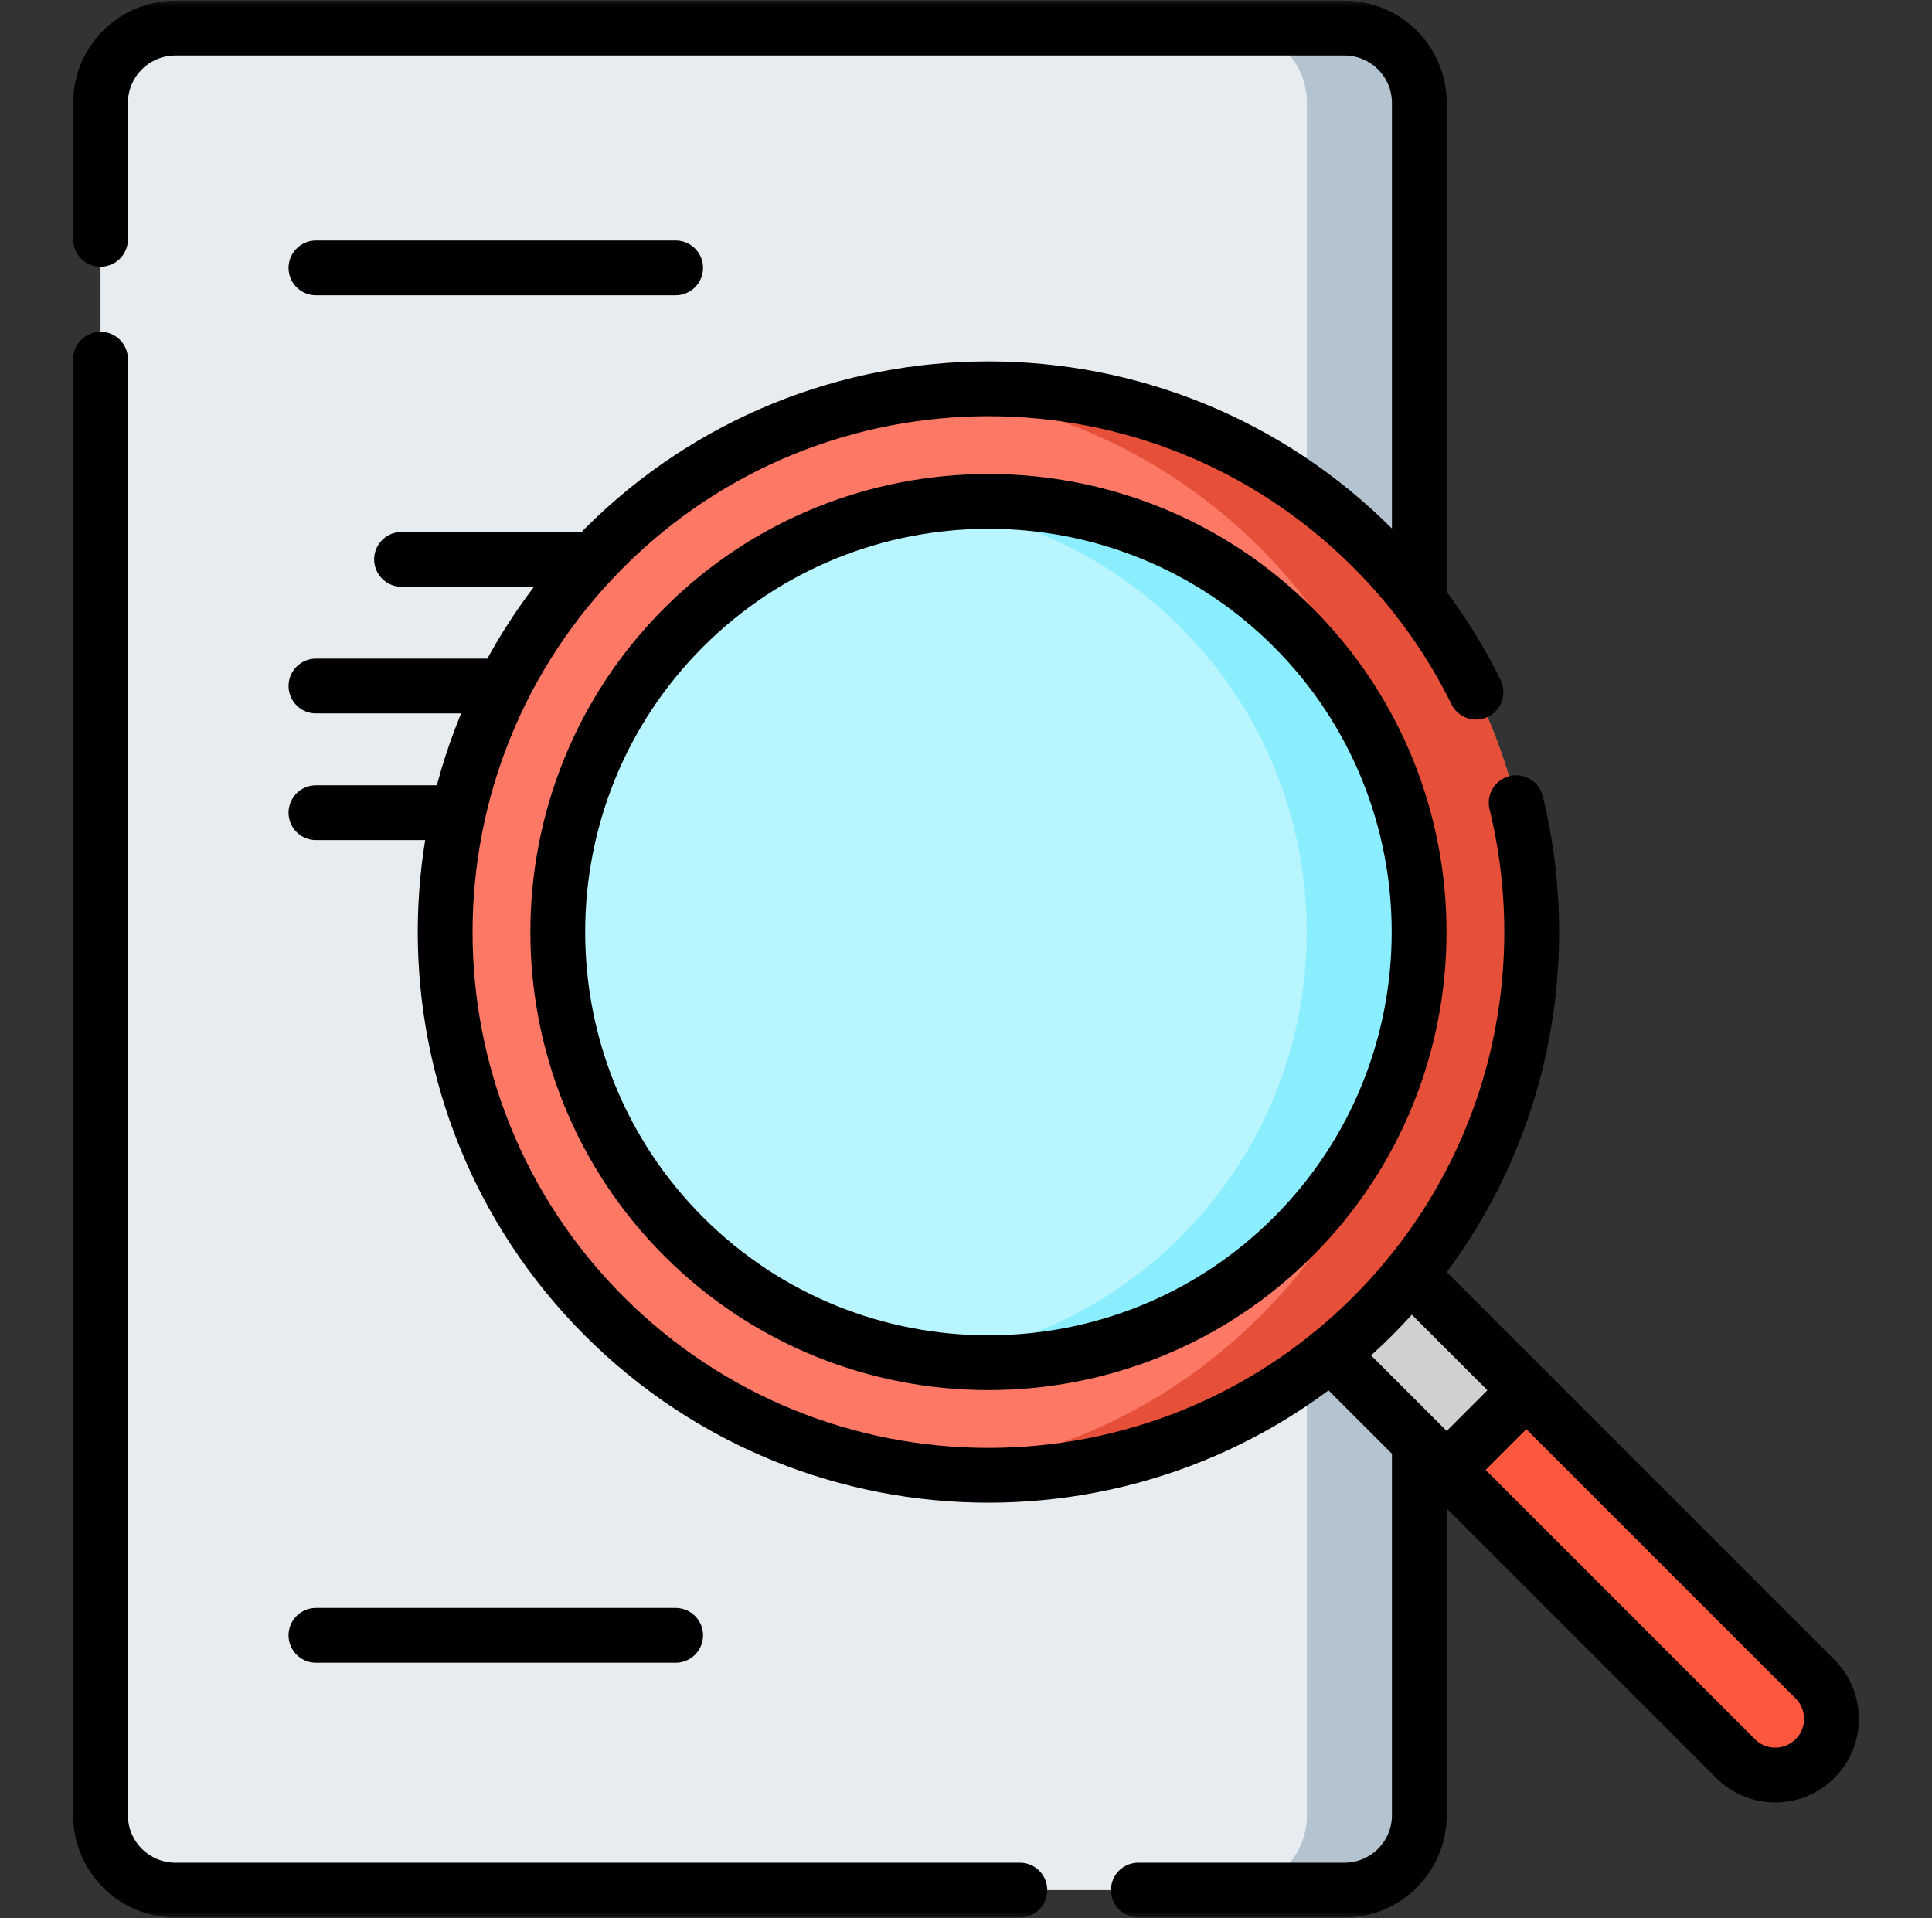 <svg width="141" height="140" viewBox="0 0 141 140" fill="none" xmlns="http://www.w3.org/2000/svg">
<rect x="0" y="0" width="141" height="140" fill="#333333" stroke="none"/>
<mask id="mask0_334_50348" style="mask-type:luminance" maskUnits="userSpaceOnUse" x="0" y="0" width="141" height="140">
<path d="M0.5 1.52588e-05H140.5V140H0.5V1.52588e-05Z" fill="white"/>
</mask>
<g mask="url(#mask0_334_50348)">
<path d="M98.123 137.949H12.799C9.782 137.949 7.336 135.503 7.336 132.486V7.514C7.336 4.497 9.782 2.051 12.799 2.051H98.123C101.14 2.051 103.586 4.497 103.586 7.514V132.486C103.586 135.503 101.14 137.949 98.123 137.949Z" fill="#E7ECF0"/>
<path d="M98.123 2.051H89.919C92.937 2.051 95.383 4.497 95.383 7.514V132.486C95.383 135.503 92.937 137.949 89.919 137.949H98.123C101.14 137.949 103.586 135.503 103.586 132.486V7.514C103.586 4.497 101.14 2.051 98.123 2.051Z" fill="#B3C3D0"/>
<path d="M111.388 101.475L105.587 107.275L95.92 97.608L101.72 91.808L111.388 101.475Z" fill="#D0D0D0"/>
<path d="M132.463 128.35C130.861 129.952 128.264 129.952 126.662 128.35L105.587 107.275L111.388 101.475L132.463 122.55C134.064 124.152 134.064 126.749 132.463 128.35Z" fill="#FD583E"/>
<path d="M100.173 39.99C115.657 55.473 115.657 80.577 100.173 96.061C84.69 111.545 59.586 111.545 44.102 96.061C28.618 80.577 28.618 55.473 44.102 39.99C59.586 24.506 84.69 24.506 100.173 39.99Z" fill="#FD7965"/>
<path d="M100.173 39.99C91.387 31.203 79.502 27.406 68.036 28.591C76.776 29.495 85.273 33.293 91.97 39.99C107.454 55.474 107.454 80.578 91.97 96.061C85.273 102.759 76.776 106.557 68.036 107.46C79.502 108.646 91.387 104.848 100.173 96.061C115.657 80.578 115.657 55.474 100.173 39.99Z" fill="#E65038"/>
<path d="M94.373 90.261C82.112 102.521 62.163 102.521 49.903 90.261C37.642 78 37.642 58.051 49.903 45.79C62.163 33.53 82.112 33.53 94.373 45.79C106.634 58.051 106.634 78 94.373 90.261Z" fill="#B9F5FF"/>
<path d="M94.373 45.791C87.2 38.617 77.394 35.643 68.036 36.864C74.672 37.73 81.083 40.703 86.17 45.791C98.43 58.051 98.43 78 86.17 90.261C81.083 95.348 74.672 98.322 68.036 99.188C77.394 100.409 87.2 97.435 94.373 90.261C106.634 78 106.634 58.051 94.373 45.791Z" fill="#8AEEFF"/>
<path d="M7.336 17.465V7.514C7.336 4.498 9.783 2.051 12.799 2.051H98.123C101.139 2.051 103.586 4.498 103.586 7.514V43.87" stroke="black" stroke-width="4" stroke-miterlimit="10" stroke-linecap="round" stroke-linejoin="round"/>
<path d="M74.429 137.949H12.799C9.783 137.949 7.336 135.502 7.336 132.486V26.215" stroke="black" stroke-width="4" stroke-miterlimit="10" stroke-linecap="round" stroke-linejoin="round"/>
<path d="M103.586 105.463V132.486C103.586 135.502 101.139 137.949 98.123 137.949H83.077" stroke="black" stroke-width="4" stroke-miterlimit="10" stroke-linecap="round" stroke-linejoin="round"/>
<path d="M29.306 40.826H42.935" stroke="black" stroke-width="4" stroke-miterlimit="10" stroke-linecap="round" stroke-linejoin="round"/>
<path d="M23.059 50.07H35.756" stroke="black" stroke-width="4" stroke-miterlimit="10" stroke-linecap="round" stroke-linejoin="round"/>
<path d="M23.059 59.315H33.187" stroke="black" stroke-width="4" stroke-miterlimit="10" stroke-linecap="round" stroke-linejoin="round"/>
<path d="M23.059 19.551H49.309" stroke="black" stroke-width="4" stroke-miterlimit="10" stroke-linecap="round" stroke-linejoin="round"/>
<path d="M23.059 119.355H49.309" stroke="black" stroke-width="4" stroke-miterlimit="10" stroke-linecap="round" stroke-linejoin="round"/>
<path d="M97.125 98.814L103.586 105.273L105.588 107.274L111.387 101.475L103.586 93.671L102.927 93.012" stroke="black" stroke-width="4" stroke-miterlimit="10" stroke-linecap="round" stroke-linejoin="round"/>
<path d="M132.463 128.35C130.861 129.952 128.264 129.952 126.662 128.35L105.587 107.275L111.388 101.475L132.463 122.55C134.064 124.152 134.064 126.749 132.463 128.35Z" stroke="black" stroke-width="4" stroke-miterlimit="10" stroke-linecap="round" stroke-linejoin="round"/>
<path d="M110.652 58.586C113.827 71.596 110.335 85.9 100.173 96.061C84.69 111.545 59.586 111.545 44.102 96.061C28.618 80.577 28.618 55.474 44.102 39.99C59.586 24.506 84.69 24.506 100.173 39.99C103.336 43.152 105.852 46.716 107.723 50.517" stroke="black" stroke-width="4" stroke-miterlimit="10" stroke-linecap="round" stroke-linejoin="round"/>
<path d="M94.373 90.261C82.112 102.521 62.163 102.521 49.903 90.261C37.642 78 37.642 58.051 49.903 45.79C62.163 33.53 82.112 33.53 94.373 45.79C106.634 58.051 106.634 78 94.373 90.261Z" stroke="black" stroke-width="4" stroke-miterlimit="10" stroke-linecap="round" stroke-linejoin="round"/>
</g>
</svg>
